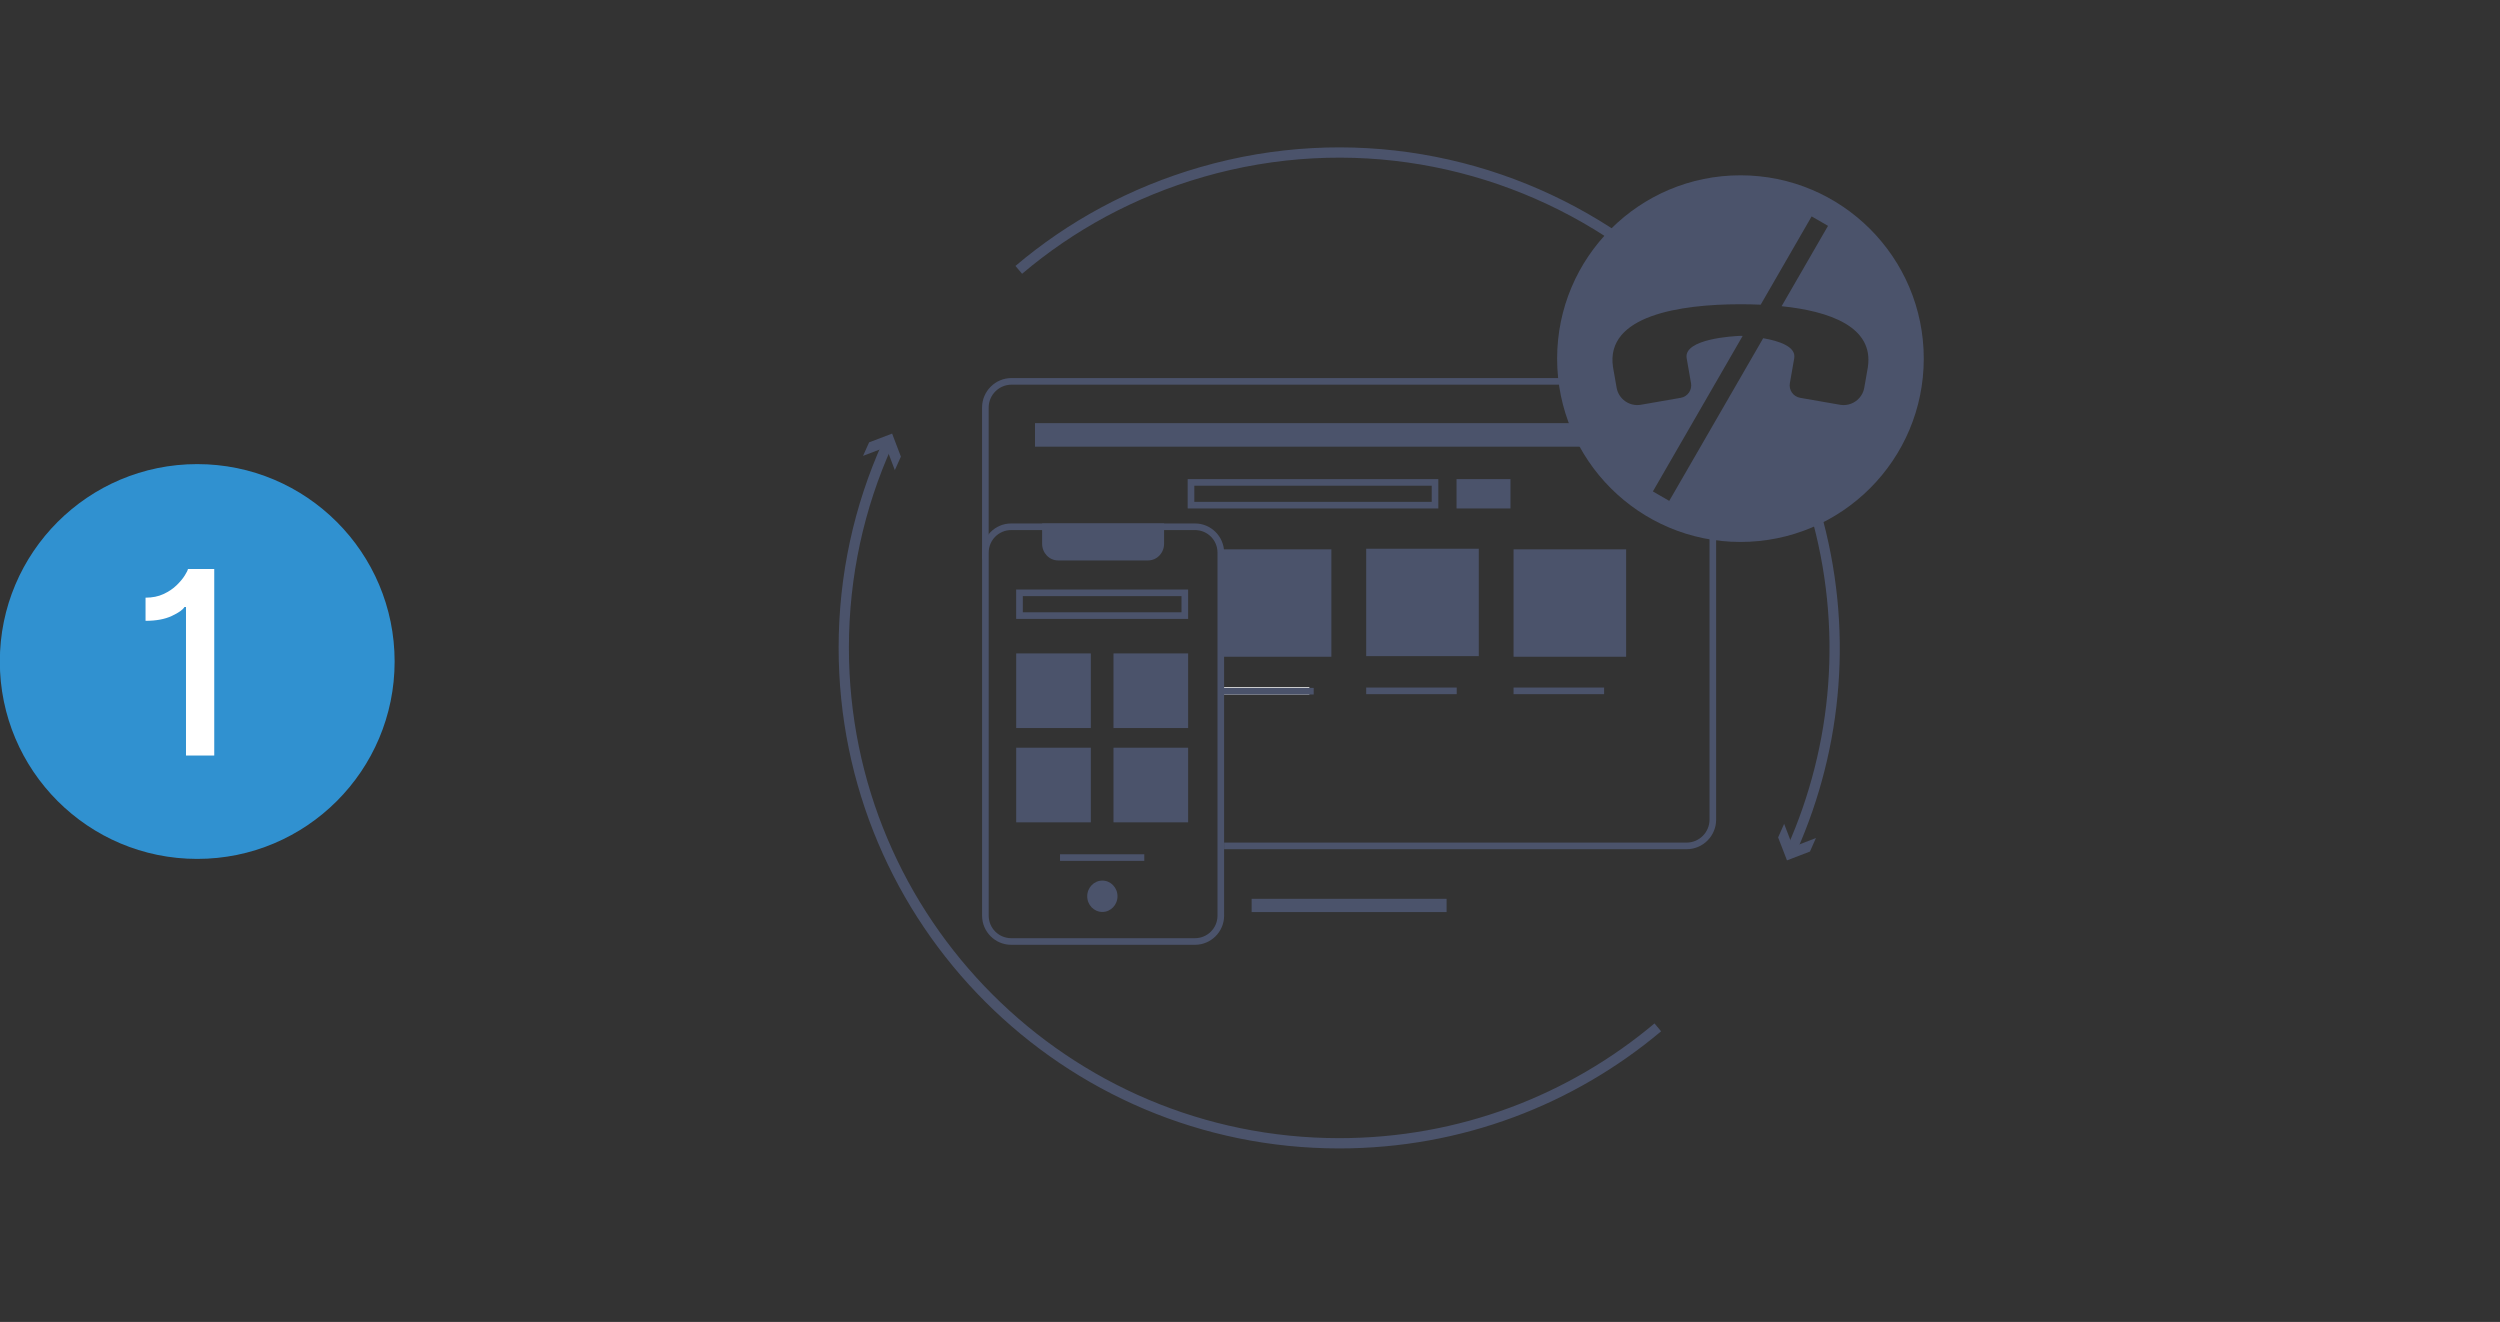 <?xml version="1.0" encoding="UTF-8"?><svg id="Layer_1" xmlns="http://www.w3.org/2000/svg" viewBox="0 0 730 386"><rect x="0" y="0" width="730" height="386" fill="#333333" stroke="none"/><defs><style>.cls-1{stroke-width:3px;}.cls-1,.cls-2,.cls-3,.cls-4{fill:none;stroke-miterlimit:10;}.cls-1,.cls-2,.cls-4{stroke:#4b536b;}.cls-2{stroke-width:3.87px;}.cls-5{fill:#fff;}.cls-6{fill:#3091d0;}.cls-7{fill:#4b536b;}.cls-3{stroke:#fff;stroke-width:2.14px;}.cls-4{stroke-width:1.93px;}</style></defs><circle class="cls-6" cx="57.59" cy="193.16" r="57.64"/><path class="cls-5" d="M62.56,166.15v54.47h-8.25v-43.38h-.45c-.44,.8-1.68,1.67-3.7,2.62s-4.58,1.42-7.66,1.42v-6.76c1.99,0,3.74-.35,5.25-1.06,1.52-.71,2.79-1.56,3.82-2.57,1.03-1,1.82-1.95,2.38-2.85,.56-.89,.87-1.53,.94-1.9h7.66Z"/><g><g><g><g><line class="cls-2" x1="365.48" y1="264.39" x2="422.4" y2="264.39"/><rect class="cls-7" x="302.22" y="123.56" width="183.44" height="6.87"/></g><g><path class="cls-7" d="M418.06,141.83v4.71h-69.32v-4.71h69.32m1.93-1.93h-73.19v8.57h73.19v-8.57h0Z"/><rect class="cls-7" x="425.31" y="139.9" width="15.75" height="8.57"/></g><g><line class="cls-3" x1="355.89" y1="201.73" x2="382.33" y2="201.73"/><path class="cls-7" d="M355.89,160.41v31.36h32.87v-31.36h-32.87Z"/></g><g><line class="cls-4" x1="398.93" y1="201.73" x2="425.36" y2="201.73"/><path class="cls-7" d="M398.93,160.23v31.36h32.87v-31.36h-32.87Z"/></g><g><line class="cls-4" x1="441.96" y1="201.73" x2="468.4" y2="201.73"/><rect class="cls-7" x="441.96" y="160.41" width="32.87" height="31.36"/></g></g><ellipse class="cls-7" cx="321.89" cy="261.71" rx="4.42" ry="4.58"/><line class="cls-4" x1="357.13" y1="201.83" x2="383.6" y2="201.83"/><line class="cls-4" x1="309.53" y1="250.41" x2="334.13" y2="250.41"/><g><path class="cls-7" d="M348.95,154.78c3.62,0,6.56,2.94,6.56,6.56v106.05c0,3.62-2.94,6.56-6.56,6.56h-53.69c-3.62,0-6.56-2.94-6.56-6.56v-106.05c0-3.62,2.94-6.56,6.56-6.56h53.69m0-1.93h-53.69c-4.67,0-8.49,3.82-8.49,8.49v106.05c0,4.67,3.82,8.49,8.49,8.49h53.69c4.67,0,8.49-3.82,8.49-8.49v-106.05c0-4.67-3.82-8.49-8.49-8.49h0Z"/><path class="cls-7" d="M335.22,163.65h-26.23c-2.59,0-4.69-2.18-4.69-4.86v-5.94h35.61v5.94c0,2.68-2.1,4.86-4.69,4.86Z"/><rect class="cls-7" x="296.73" y="190.8" width="21.79" height="21.79"/><rect class="cls-7" x="296.73" y="218.33" width="21.79" height="21.79"/><rect class="cls-7" x="325.14" y="190.8" width="21.79" height="21.79"/><rect class="cls-7" x="325.14" y="218.33" width="21.79" height="21.79"/><path class="cls-7" d="M345,174.07v4.72h-46.34v-4.72h46.34m1.93-1.93h-50.21v8.58h50.21v-8.58h0Z"/></g></g><g><path class="cls-1" d="M472.77,69.9c-34.41-23.55-78.68-32.12-121.87-19.66-20.28,5.85-38.3,15.74-53.42,28.56"/><g><path class="cls-1" d="M523.26,247.93c13.33-30.02,16.57-64.72,6.76-98.75"/><polygon class="cls-7" points="530.26 244.7 523.55 247.29 520.97 240.57 519.21 244.52 521.8 251.23 528.51 248.65 530.26 244.7"/></g><g><path class="cls-1" d="M484.08,299.99c-25.15,21.13-57.59,33.85-93.01,33.85-79.91,0-144.69-64.78-144.69-144.69,0-21.11,4.52-41.16,12.64-59.24"/><polygon class="cls-7" points="261.29 137.28 258.74 130.55 252.01 133.11 253.78 129.17 260.5 126.61 263.06 133.34 261.29 137.28"/></g></g></g><path class="cls-7" d="M508.21,51.19c-29.56,0-53.53,23.97-53.53,53.53s23.97,53.53,53.53,53.53,53.53-23.97,53.53-53.53-23.97-53.53-53.53-53.53Zm37.22,55.96l-1.06,6.05c-.58,3.34-3.76,5.57-7.1,4.99l-11.64-2.03c-2-.35-3.34-2.26-2.99-4.26l1.28-7.33c.56-3.4-4.54-5.03-9.07-5.81l-27.43,47.5-4.78-2.76,26.21-45.4c-.15,0-.28-.01-.38-.02h-.46c-1.74,.07-16.44,.84-15.51,6.49l1.28,7.33c.35,2-.99,3.91-2.99,4.26l-11.64,2.03c-3.34,.58-6.52-1.65-7.1-4.99l-1.06-6.05c-2.24-15.07,19.73-18.28,37.02-18.31h.2s.27,0,.27,0c1.84,0,3.73,.05,5.64,.13l14.88-25.78,4.78,2.76-13.55,23.46c13.98,1.45,26.94,5.99,25.19,17.73Z"/><g><path class="cls-7" d="M464.5,110.39h-169.11c-4.77,0-8.63,3.86-8.63,8.63v44.63l1.93-5.4v-39.23c0-3.69,3-6.7,6.7-6.7h169.11v-1.93Z"/><path class="cls-7" d="M499.18,143.67v95.67c0,3.69-3,6.7-6.7,6.7h-135.04v1.93h135.04c4.77,0,8.63-3.86,8.63-8.63v-95.67h-1.93Z"/></g></svg>